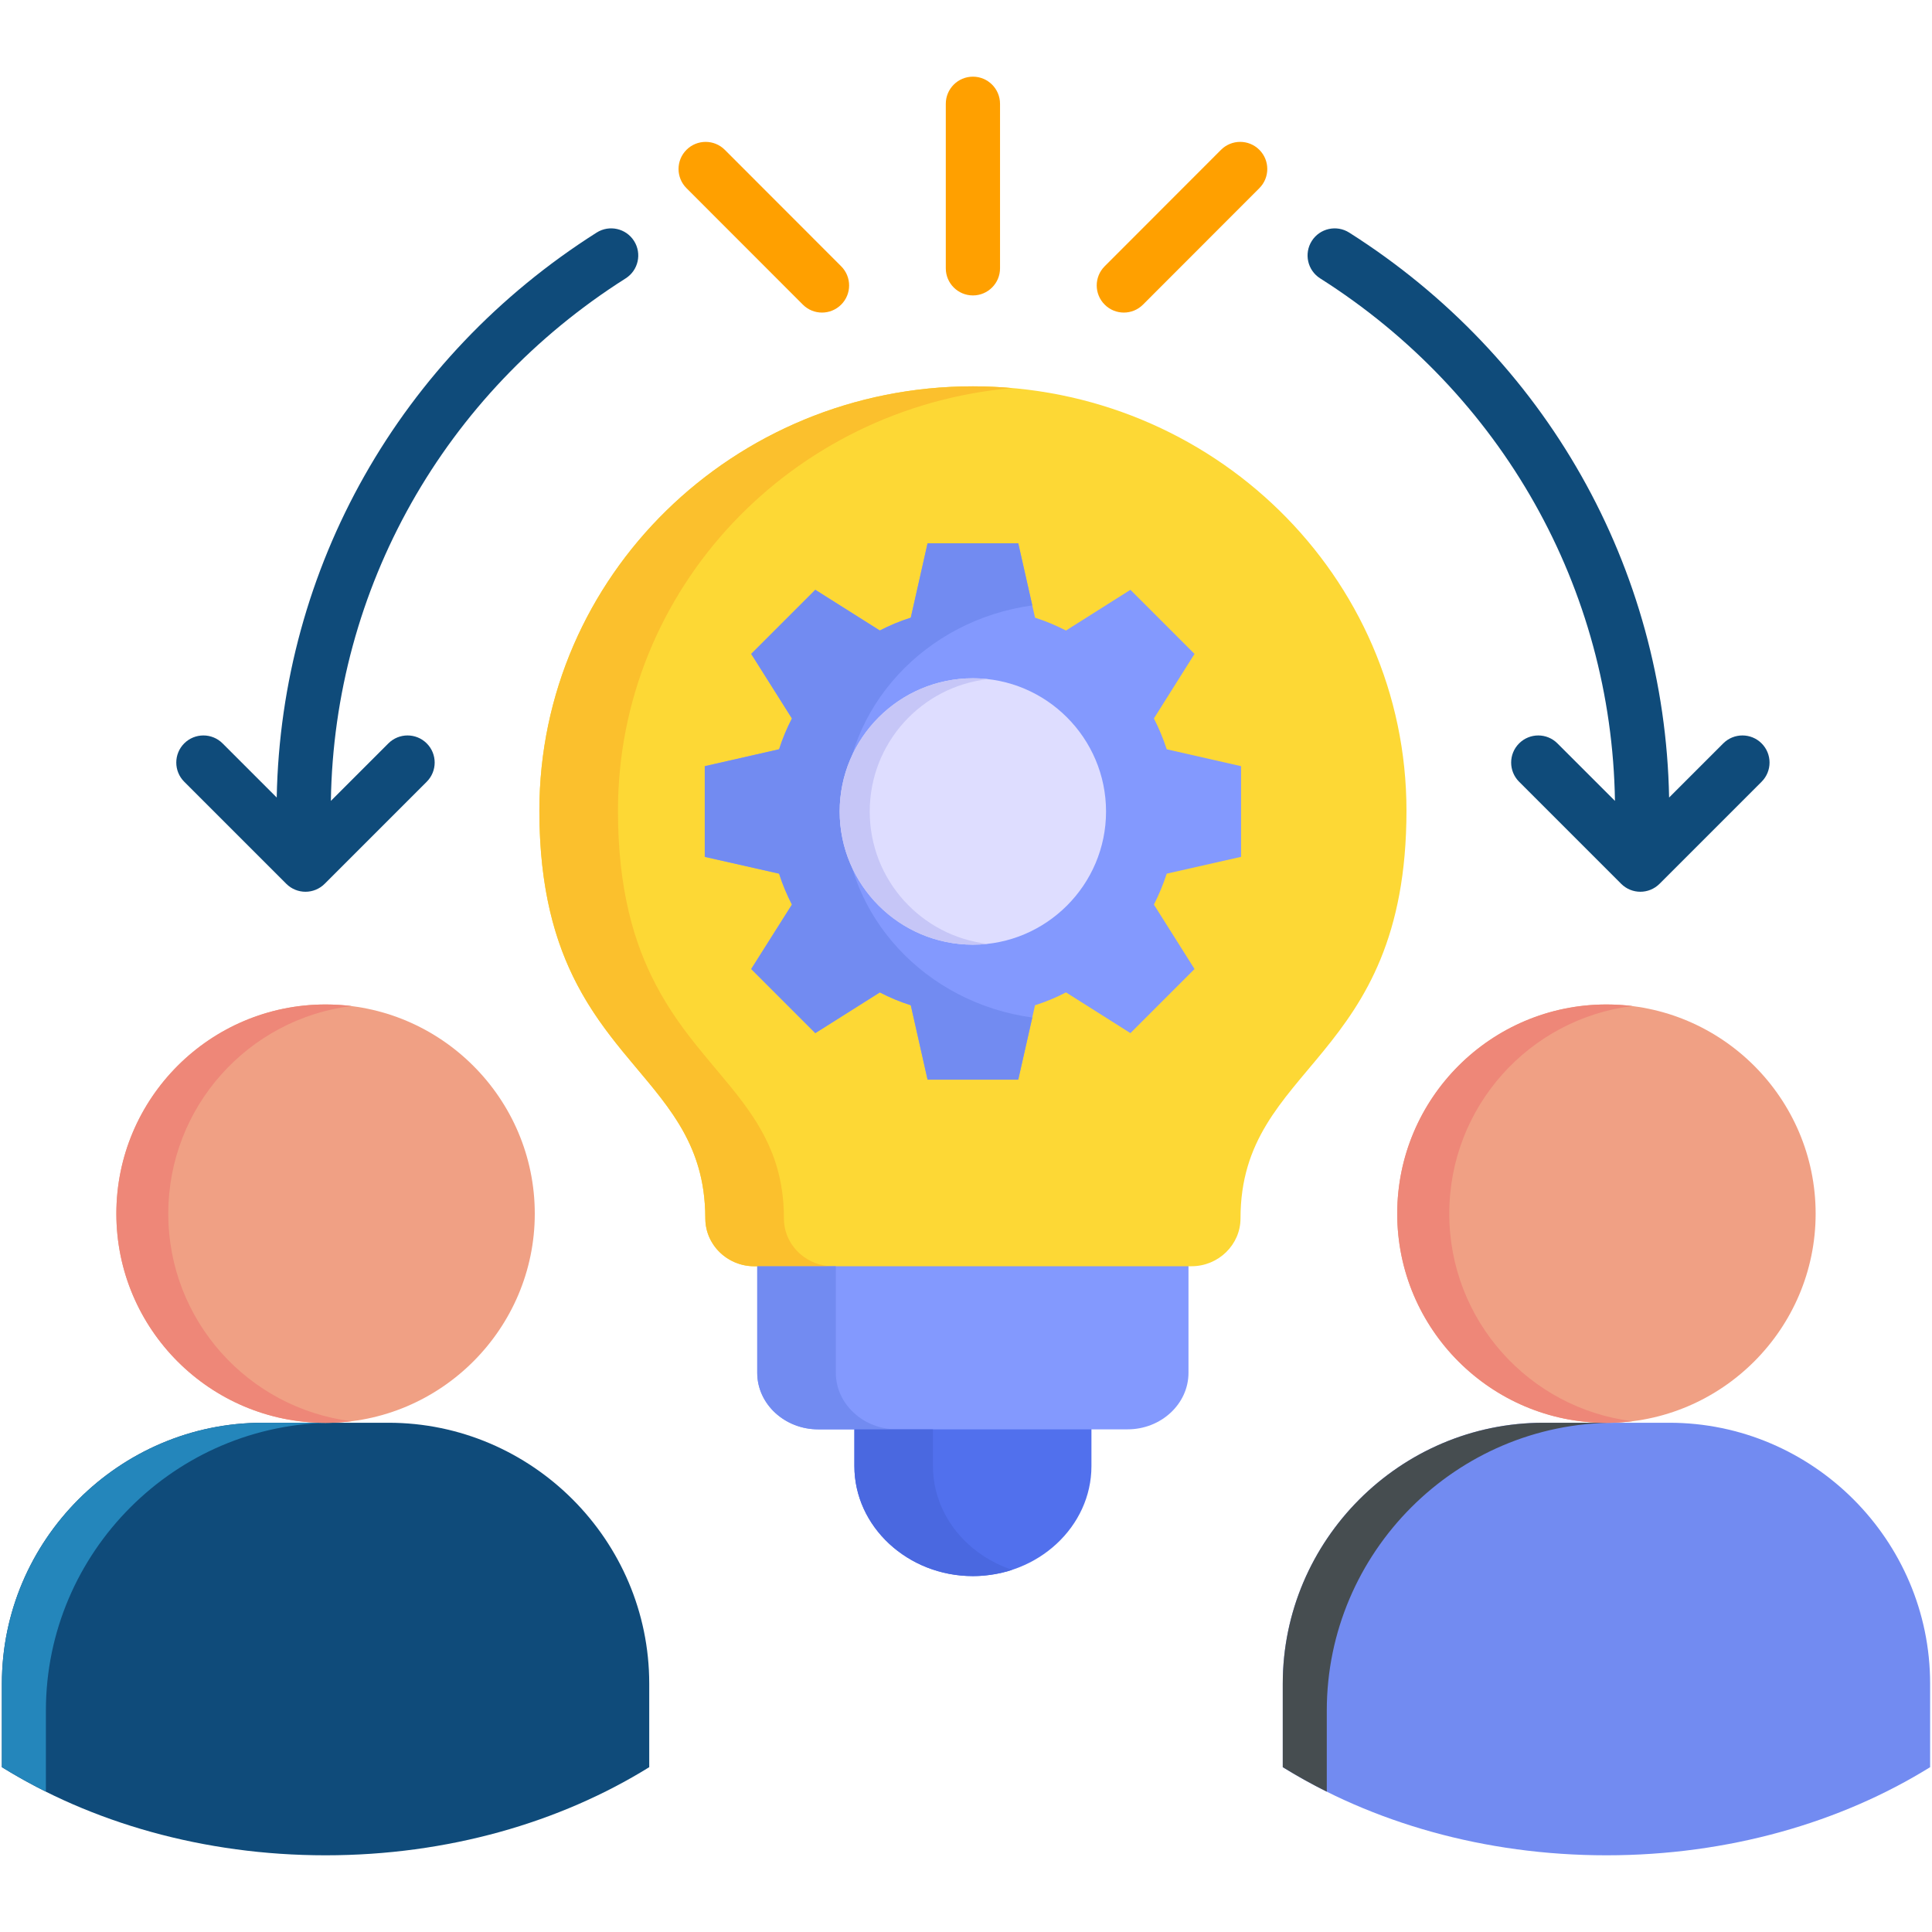 <svg width="70" height="70" viewBox="0 0 70 70" fill="none" xmlns="http://www.w3.org/2000/svg">
<path fill-rule="evenodd" clip-rule="evenodd" d="M39.545 51.195V53.12C39.545 55.311 37.613 57.105 35.25 57.105C32.888 57.105 30.956 55.311 30.956 53.12V51.195H39.545Z" fill="#5170ED"/>
<path fill-rule="evenodd" clip-rule="evenodd" d="M43.061 45.449V49.74C43.061 50.869 42.067 51.788 40.854 51.788H29.643C28.43 51.788 27.436 50.869 27.436 49.74V45.449H43.061Z" fill="#8399FE"/>
<path fill-rule="evenodd" clip-rule="evenodd" d="M35.251 13.997C43.924 13.997 50.959 20.881 50.959 29.371C50.959 38.533 44.946 38.509 44.946 44.144C44.946 45.099 44.146 45.878 43.172 45.878H27.325C26.351 45.878 25.555 45.099 25.555 44.144C25.555 38.509 19.542 38.533 19.542 29.371C19.543 20.881 26.573 13.997 35.251 13.997Z" fill="#FDD835"/>
<path fill-rule="evenodd" clip-rule="evenodd" d="M28.331 43.127C28.252 42.582 28.112 42.096 27.921 41.647C27.357 40.295 26.37 39.277 25.384 38.064C24.812 37.364 24.243 36.601 23.758 35.67C22.962 34.155 22.39 32.203 22.39 29.371C22.39 21.35 28.665 14.764 36.674 14.061C36.205 14.021 35.728 13.997 35.251 13.997C26.573 13.997 19.543 20.881 19.543 29.371C19.543 32.203 20.115 34.155 20.91 35.67C21.396 36.601 21.964 37.364 22.533 38.064C23.849 39.679 25.166 40.951 25.484 43.127C25.528 43.445 25.555 43.783 25.555 44.145C25.555 44.522 25.679 44.876 25.893 45.163C26.216 45.596 26.741 45.879 27.325 45.879H27.436H30.177C29.731 45.879 29.322 45.715 29.011 45.449C28.637 45.131 28.403 44.666 28.403 44.145C28.403 43.783 28.379 43.445 28.331 43.127Z" fill="#FBC02D"/>
<path fill-rule="evenodd" clip-rule="evenodd" d="M30.176 45.878H27.436V49.74C27.436 50.869 28.43 51.788 29.643 51.788H30.956H32.495C31.898 51.788 31.353 51.569 30.956 51.207C30.542 50.833 30.284 50.316 30.284 49.74V45.878H30.176Z" fill="#728BF1"/>
<path fill-rule="evenodd" clip-rule="evenodd" d="M32.495 51.788H30.956V53.12C30.956 55.311 32.888 57.105 35.251 57.105C35.438 57.105 35.62 57.093 35.803 57.069C36.106 57.033 36.396 56.969 36.674 56.878C36.459 56.806 36.257 56.723 36.062 56.624C35.767 56.477 35.497 56.297 35.25 56.095C34.364 55.363 33.803 54.301 33.803 53.12V51.788H32.495Z" fill="#4A68E0"/>
<path fill-rule="evenodd" clip-rule="evenodd" d="M55.926 51.549H60.483C65.68 51.549 69.932 55.804 69.932 61.002V64.028C66.707 66.028 62.634 67.221 58.204 67.221C53.774 67.221 49.702 66.028 46.477 64.028V61.002C46.477 55.804 50.728 51.549 55.926 51.549Z" fill="#728BF1"/>
<path fill-rule="evenodd" clip-rule="evenodd" d="M58.204 51.553C62.38 51.553 65.784 48.145 65.784 43.974C65.784 39.798 62.38 36.394 58.204 36.394C54.029 36.394 50.624 39.798 50.624 43.974C50.625 48.145 54.029 51.553 58.204 51.553Z" fill="#F0A084"/>
<path fill-rule="evenodd" clip-rule="evenodd" d="M55.926 51.549H58.498C52.764 51.549 48.072 56.242 48.072 61.976V64.915C47.519 64.64 46.986 64.342 46.477 64.028V61.002C46.477 55.804 50.728 51.549 55.926 51.549Z" fill="#464D50"/>
<path fill-rule="evenodd" clip-rule="evenodd" d="M58.204 36.394C58.522 36.394 58.837 36.414 59.147 36.449C55.405 36.915 52.51 40.104 52.51 43.974C52.51 47.839 55.405 51.028 59.147 51.494C58.837 51.529 58.523 51.553 58.204 51.553C54.017 51.553 50.624 48.157 50.624 43.974C50.625 39.786 54.017 36.394 58.204 36.394Z" fill="#EE8778"/>
<path fill-rule="evenodd" clip-rule="evenodd" d="M9.517 51.549H14.075C19.272 51.549 23.523 55.804 23.523 61.002V64.028C20.298 66.028 16.226 67.221 11.796 67.221C7.366 67.221 3.29 66.028 0.068 64.028V61.002C0.068 55.804 4.319 51.549 9.517 51.549Z" fill="#0F4B7A"/>
<path fill-rule="evenodd" clip-rule="evenodd" d="M11.796 51.553C15.967 51.553 19.376 48.145 19.376 43.974C19.376 39.798 15.967 36.394 11.796 36.394C7.62 36.394 4.216 39.798 4.216 43.974C4.216 48.145 7.62 51.553 11.796 51.553Z" fill="#F0A084"/>
<path fill-rule="evenodd" clip-rule="evenodd" d="M9.517 51.549H12.09C6.356 51.549 1.663 56.242 1.663 61.976V64.915C1.11 64.64 0.578 64.342 0.068 64.028V61.002C0.068 55.804 4.319 51.549 9.517 51.549Z" fill="#2486BB"/>
<path fill-rule="evenodd" clip-rule="evenodd" d="M11.796 36.394C12.114 36.394 12.428 36.414 12.738 36.449C8.996 36.915 6.097 40.104 6.097 43.974C6.097 47.839 8.996 51.028 12.738 51.494C12.428 51.529 12.114 51.553 11.796 51.553C7.608 51.553 4.216 48.157 4.216 43.974C4.216 39.786 7.608 36.394 11.796 36.394Z" fill="#EE8778"/>
<path d="M22.973 8.731C23.263 9.189 23.127 9.796 22.669 10.086C16.078 14.263 12.107 21.32 11.988 29.018L14.072 26.934C14.456 26.551 15.077 26.551 15.461 26.934C15.845 27.318 15.845 27.94 15.461 28.324L11.763 32.022C11.571 32.214 11.319 32.31 11.068 32.31C10.817 32.31 10.565 32.214 10.373 32.022L6.675 28.324C6.291 27.94 6.291 27.318 6.675 26.934C7.059 26.551 7.681 26.551 8.064 26.934L10.026 28.896C10.184 20.569 14.49 12.944 21.617 8.427C22.076 8.136 22.683 8.273 22.973 8.731ZM63.826 26.934C63.443 26.551 62.821 26.551 62.437 26.934L60.475 28.896C60.317 20.572 56.011 12.947 48.884 8.427C48.426 8.137 47.819 8.272 47.528 8.731C47.238 9.189 47.374 9.796 47.832 10.086C54.422 14.265 58.394 21.323 58.513 29.018L56.429 26.935C56.046 26.551 55.424 26.551 55.04 26.935C54.656 27.318 54.656 27.94 55.04 28.324L58.738 32.022C58.93 32.214 59.182 32.31 59.433 32.31C59.684 32.31 59.936 32.214 60.128 32.022L63.826 28.324C64.21 27.94 64.21 27.318 63.826 26.934Z" fill="#0F4B7A"/>
<path d="M36.233 3.761V9.722C36.233 10.264 35.793 10.704 35.251 10.704C34.708 10.704 34.268 10.264 34.268 9.722V3.761C34.268 3.218 34.708 2.778 35.251 2.778C35.793 2.778 36.233 3.218 36.233 3.761ZM45.628 5.428C45.244 5.044 44.623 5.045 44.239 5.429L40.024 9.648C39.64 10.032 39.641 10.654 40.025 11.037C40.216 11.229 40.467 11.325 40.719 11.325C40.97 11.325 41.222 11.229 41.414 11.036L45.629 6.817C46.012 6.433 46.012 5.811 45.628 5.428ZM26.262 5.429C25.879 5.045 25.257 5.045 24.873 5.428C24.489 5.811 24.489 6.433 24.872 6.817L29.088 11.036C29.279 11.229 29.531 11.325 29.783 11.325C30.034 11.325 30.285 11.229 30.477 11.037C30.861 10.654 30.861 10.032 30.477 9.648L26.262 5.429Z" fill="#FFA000"/>
<path fill-rule="evenodd" clip-rule="evenodd" d="M37.501 22.38C37.891 22.503 38.265 22.662 38.623 22.845L40.957 21.37L43.28 23.692L41.808 26.031C41.991 26.385 42.146 26.762 42.273 27.148L44.966 27.76V31.045L42.273 31.654C42.146 32.043 41.991 32.417 41.808 32.775L43.28 35.109L40.957 37.432L38.623 35.956C38.265 36.143 37.891 36.298 37.501 36.422L36.893 39.118H33.608L33 36.422C32.61 36.298 32.236 36.143 31.878 35.956L29.54 37.432L27.218 35.109L28.693 32.775C28.51 32.417 28.351 32.043 28.228 31.654L25.535 31.045V27.761L28.228 27.148C28.351 26.762 28.51 26.385 28.693 26.031L27.218 23.692L29.54 21.37L31.878 22.845C32.236 22.658 32.61 22.503 33 22.38L33.608 19.684H36.893L37.501 22.38Z" fill="#8399FE"/>
<path fill-rule="evenodd" clip-rule="evenodd" d="M37.402 36.867L36.893 39.118H33.608L33 36.422C32.61 36.298 32.236 36.143 31.878 35.956L29.54 37.432L27.218 35.109L28.693 32.775C28.51 32.417 28.351 32.043 28.228 31.654L25.535 31.045V27.761L28.228 27.148C28.351 26.762 28.51 26.385 28.693 26.031L27.218 23.692L29.54 21.37L31.878 22.845C32.236 22.658 32.61 22.503 33 22.38L33.608 19.684H36.893L37.402 21.935C33.544 22.464 30.578 25.605 30.578 29.403C30.578 33.2 33.544 36.342 37.402 36.867Z" fill="#728BF1"/>
<path fill-rule="evenodd" clip-rule="evenodd" d="M35.25 34.227C37.907 34.227 40.074 32.059 40.074 29.403C40.074 26.742 37.907 24.575 35.25 24.575C32.59 24.575 30.423 26.742 30.423 29.403C30.423 32.059 32.59 34.227 35.25 34.227Z" fill="#DEDDFF"/>
<path fill-rule="evenodd" clip-rule="evenodd" d="M35.25 24.575C35.433 24.575 35.616 24.587 35.795 24.607C33.385 24.877 31.512 26.921 31.512 29.403C31.512 31.884 33.385 33.924 35.795 34.199C35.616 34.218 35.433 34.227 35.25 34.227C32.582 34.227 30.423 32.067 30.423 29.403C30.423 26.734 32.582 24.575 35.25 24.575Z" fill="#C6C6F7"/>
</svg>
